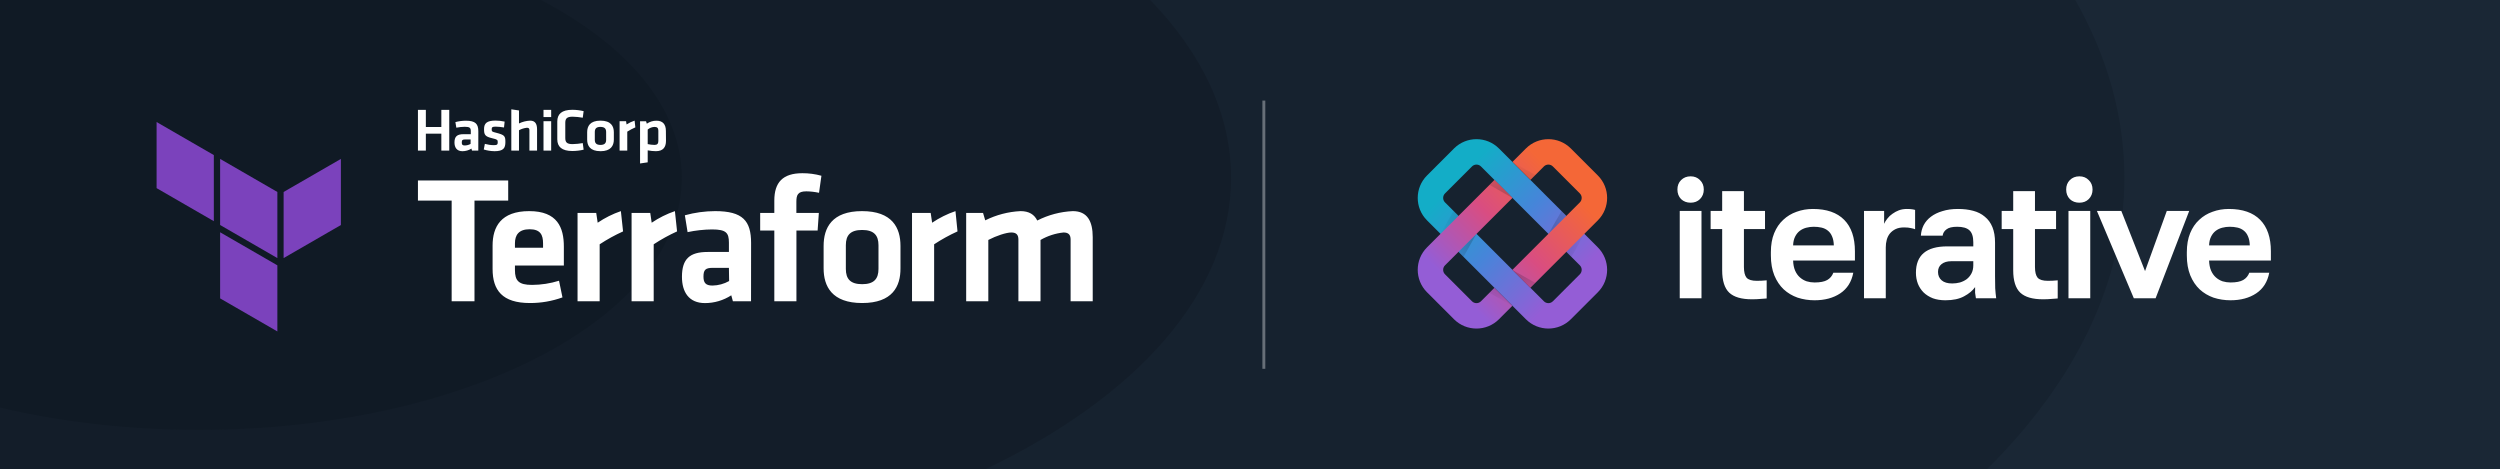 <svg width="1715" height="322" viewBox="0 0 1715 322" fill="none" xmlns="http://www.w3.org/2000/svg">
<path fill-rule="evenodd" clip-rule="evenodd" d="M1715 0H0V322H1715V0Z" fill="#1A2735"/>
<path fill-rule="evenodd" clip-rule="evenodd" d="M1362.95 322C1423.22 262.248 1457.32 194.209 1457.32 122.021C1457.32 79.638 1445.56 38.685 1423.66 0H0V322H1362.95Z" fill="#16222F"/>
<path fill-rule="evenodd" clip-rule="evenodd" d="M675.791 322C779.488 272.427 844.508 201.186 844.508 122.021C844.508 78.131 824.522 36.677 789.041 0H0V322H675.791Z" fill="#131D29"/>
<path fill-rule="evenodd" clip-rule="evenodd" d="M136.421 294.884C319.396 294.884 467.727 217.491 467.727 122.021C467.727 74.394 430.811 31.265 371.095 0H0V279.596C41.603 289.417 87.788 294.884 136.421 294.884Z" fill="#101A25"/>
<path fill-rule="evenodd" clip-rule="evenodd" d="M561.853 132.267C558.989 131.638 556.068 131.301 553.137 131.259C547.175 131.259 546.311 133.87 546.311 138.475V146.061H561.73L560.887 158.129H546.352V206.687H531.181V158.129H521.477V146.061H531.181V137.612C531.181 125.051 537.019 118.822 550.443 118.822C554.853 118.806 559.246 119.394 563.498 120.569L561.853 132.267ZM309.833 137.612H286.706V123.797H348.626V137.612H325.498V206.687H309.833V137.612ZM364.99 195.442C371.265 195.413 377.5 194.449 383.492 192.584L385.857 204.014C378.698 206.598 371.141 207.906 363.531 207.879C344.515 207.879 337.915 199.039 337.915 184.484V168.449C337.915 155.641 343.631 144.828 363.037 144.828C382.444 144.828 386.802 156.135 386.802 169.189V182.141H353.252V185.245C353.252 192.584 355.78 195.442 364.99 195.442ZM353.252 169.949H372.535V166.948C372.535 161.233 370.788 157.265 363.325 157.265C355.862 157.265 353.252 161.233 353.252 166.948V169.949ZM411.369 167.585C416.48 164.222 421.849 161.266 427.425 158.745L425.924 144.828C420.291 146.762 414.94 149.438 410.012 152.784L409.005 146.061H396.197V206.687H411.369V167.585ZM464.47 158.745C458.903 161.27 453.542 164.226 448.435 167.585V206.687H433.263V146.061H446.071L447.058 152.784C451.991 149.438 457.351 146.763 462.99 144.828L464.47 158.745ZM502.77 206.687H515.207L515.248 166.701C515.248 151.53 509.615 144.828 490.579 144.828C483.56 144.851 476.579 145.812 469.815 147.685L471.686 159.239C477.21 158.067 482.835 157.448 488.482 157.389C498.185 157.389 500.035 159.753 500.035 166.455V172.848H485.48C473.187 172.848 467.821 177.556 467.821 189.891C467.821 200.334 472.549 207.92 483.63 207.92C490.03 207.914 496.29 206.058 501.659 202.575L502.77 206.687ZM488.934 183.744H500.035L500.179 192.79C496.689 194.763 492.758 195.83 488.749 195.894C483.959 195.894 482.582 193.838 482.582 189.726C482.582 185.121 483.959 183.744 488.934 183.744ZM564.998 184.073C564.998 196.408 570.672 207.879 591.436 207.879C612.282 207.879 617.812 196.408 617.73 184.073V168.695C617.73 156.258 612.117 144.828 591.354 144.828C570.59 144.828 564.998 156.361 564.998 168.695V184.073ZM580.252 168.202C580.252 161.356 583.357 157.759 591.436 157.759C599.536 157.759 602.64 161.459 602.64 168.202V184.484C602.64 191.33 599.515 194.948 591.436 194.948C583.357 194.948 580.252 191.33 580.252 184.484V168.202ZM656.851 158.745C651.284 161.27 645.923 164.226 640.816 167.585V206.687H625.644V146.061H638.452L639.439 152.784C644.401 149.435 649.788 146.76 655.453 144.828L656.851 158.745ZM698.625 164.337V206.687H713.797V164.604C718.642 161.811 724.022 160.067 729.585 159.485C733.06 159.485 734.437 161.11 734.437 164.337V206.687H749.609V162.734C749.609 151.9 746.011 144.828 735.938 144.828C727.443 145.216 719.13 147.417 711.556 151.283C709.562 147.192 705.964 144.828 700.105 144.828C691.674 145.234 683.42 147.39 675.867 151.159L674.367 146.061H662.793V206.687H677.985V164.604C683.494 161.726 690.299 159.485 693.773 159.485C697.248 159.485 698.625 161.11 698.625 164.337Z" fill="white"/>
<path d="M302.761 103.321V91.686H292.133V103.321H286.706V75.383H292.133V87.101H302.761V75.383H308.189V103.321H302.761ZM328.109 103.321H323.792L323.401 101.944C321.553 103.104 319.415 103.723 317.234 103.732C313.41 103.732 311.766 101.204 311.766 97.73C311.766 93.618 313.616 92.055 317.933 92.055H322.97V90C322.97 87.759 322.332 86.978 318.858 86.978C316.903 86.998 314.956 87.204 313.04 87.594L312.403 83.75C314.751 83.13 317.168 82.813 319.598 82.804C326.177 82.804 328.13 85.025 328.13 90.082L328.109 103.321ZM322.846 95.674H318.961C317.255 95.674 316.782 96.147 316.782 97.73C316.782 99.312 317.255 99.785 318.838 99.785C320.227 99.777 321.592 99.416 322.805 98.737L322.846 95.674ZM339.108 103.712C336.653 103.673 334.217 103.286 331.871 102.561L332.611 98.696C334.62 99.261 336.692 99.559 338.779 99.58C341.102 99.58 341.451 99.066 341.451 97.524C341.451 95.982 341.184 95.653 337.792 94.872C332.653 93.68 332.056 92.426 332.056 88.54C332.056 84.655 333.907 82.722 339.889 82.722C342.004 82.723 344.114 82.958 346.18 83.421L345.748 87.451C343.84 87.114 341.908 86.922 339.971 86.875C337.689 86.875 337.299 87.368 337.299 88.602C337.299 90.226 337.443 90.349 340.28 91.048C346.139 92.549 346.694 93.289 346.694 97.421C346.694 101.553 345.44 103.732 339.108 103.732V103.712ZM363.181 103.301V89.26C363.181 88.17 362.708 87.636 361.495 87.636C359.577 87.839 357.719 88.419 356.027 89.342V103.321H350.764V74.992L356.027 75.774V84.696C358.422 83.527 361.033 82.869 363.695 82.763C367.19 82.763 368.423 85.107 368.423 88.705V103.321L363.181 103.301ZM372.843 80.296V75.362H378.106V80.296H372.843ZM372.843 103.301V83.154H378.106V103.301H372.843ZM382.3 83.318C382.3 78.261 385.363 75.321 392.579 75.321C395.202 75.327 397.817 75.637 400.37 76.246L399.774 80.749C397.453 80.329 395.101 80.095 392.743 80.05C389.002 80.05 387.789 81.283 387.789 84.161V94.749C387.789 97.688 389.002 98.86 392.743 98.86C395.101 98.815 397.453 98.582 399.774 98.161L400.37 102.684C397.817 103.286 395.202 103.59 392.579 103.589C385.425 103.589 382.3 100.649 382.3 95.591V83.318ZM411.924 103.712C404.729 103.712 402.796 99.909 402.796 95.756V90.699C402.796 86.587 404.729 82.763 411.924 82.763C419.119 82.763 421.093 86.567 421.093 90.699V95.776C421.093 99.929 419.037 103.732 411.924 103.732V103.712ZM411.924 87.039C409.128 87.039 408.039 88.232 408.039 90.514V95.941C408.039 98.202 409.128 99.415 411.924 99.415C414.72 99.415 415.809 98.202 415.809 95.941V90.534C415.809 88.252 414.72 87.06 411.924 87.06V87.039ZM435.853 87.368C433.933 88.209 432.077 89.192 430.303 90.308V103.301H425.04V83.154H429.481L429.83 85.374C431.545 84.263 433.397 83.379 435.339 82.743L435.853 87.368ZM456.864 96.599C456.864 101.06 454.808 103.712 449.936 103.712C448.05 103.694 446.172 103.501 444.323 103.136V111.359L439.081 112.141V83.174H443.193L443.707 84.86C445.651 83.5 447.972 82.781 450.347 82.804C454.561 82.804 456.802 85.189 456.802 89.794L456.864 96.599ZM444.323 98.86C445.857 99.194 447.419 99.379 448.99 99.415C450.881 99.415 451.621 98.531 451.621 96.722V89.63C451.621 87.965 450.964 87.06 449.031 87.06C447.302 87.115 445.643 87.752 444.323 88.869V98.86Z" fill="white"/>
<path fill-rule="evenodd" clip-rule="evenodd" d="M107.42 83.709V129.06L146.686 151.735V106.384L107.42 83.709ZM190.268 131.691L151.003 109.016V154.367L190.268 177.042V131.691ZM194.565 177.042V131.691L233.851 109.016V154.367L194.565 177.042ZM190.268 227.368L151.003 204.693V159.342L190.268 182.017V182.305V227.368Z" fill="#7B42BC"/>
<path fill-rule="evenodd" clip-rule="evenodd" d="M1015.94 114.185C1014.24 112.483 1011.48 112.483 1009.78 114.185L991.28 132.684C989.576 134.386 989.576 137.147 991.28 138.85L1059.11 206.676C1060.81 208.38 1063.57 208.38 1065.27 206.676L1083.77 188.178C1085.47 186.476 1085.47 183.715 1083.77 182.013L1015.94 114.185ZM978.947 120.352C970.434 128.865 970.434 142.668 978.947 151.182L1046.77 219.009C1055.29 227.522 1069.09 227.522 1077.6 219.009L1096.1 200.511C1104.62 191.998 1104.62 178.193 1096.1 169.68L1028.28 101.853C1019.76 93.34 1005.96 93.34 997.445 101.853L978.947 120.352Z" fill="url(#paint0_linear_20_97)"/>
<path d="M1083.77 138.85C1085.47 137.147 1085.47 134.386 1083.77 132.684L1065.27 114.185C1063.57 112.483 1060.81 112.483 1059.11 114.185L1049.89 123.403L1037.56 111.07L1046.77 101.853C1055.29 93.34 1069.09 93.34 1077.6 101.853L1096.1 120.352C1104.62 128.865 1104.62 142.668 1096.1 151.182L1049.82 197.46L1037.49 185.127L1083.77 138.85Z" fill="url(#paint1_linear_20_97)"/>
<path d="M1025.16 197.461L1015.94 206.677C1014.24 208.381 1011.48 208.381 1009.78 206.677L991.28 188.179C989.576 186.477 989.576 183.716 991.28 182.013L1037.56 135.735L1025.23 123.403L978.947 169.681C970.434 178.194 970.434 191.998 978.947 200.511L997.445 219.009C1005.96 227.523 1019.76 227.523 1028.28 219.009L1037.49 209.793L1025.16 197.461Z" fill="url(#paint2_linear_20_97)"/>
<path style="mix-blend-mode:multiply" d="M1037.53 209.867L1021.79 200.933L1025.19 197.535L1037.53 209.867Z" fill="url(#paint3_radial_20_97)" fill-opacity="0.4"/>
<path style="mix-blend-mode:multiply" d="M1037.53 135.874L1021.88 126.851L1025.19 123.542L1037.53 135.874Z" fill="url(#paint4_radial_20_97)" fill-opacity="0.4"/>
<path style="mix-blend-mode:multiply" d="M1049.86 123.541L1053.36 120.036L1037.52 111.209L1049.86 123.541Z" fill="url(#paint5_radial_20_97)" fill-opacity="0.4"/>
<path style="mix-blend-mode:multiply" d="M1053.3 194.095L1037.52 185.202L1049.86 197.535L1053.3 194.095Z" fill="url(#paint6_radial_20_97)" fill-opacity="0.4"/>
<path style="mix-blend-mode:multiply" d="M988.196 160.431L997.13 144.701L1000.53 148.099L988.196 160.431Z" fill="url(#paint7_radial_20_97)" fill-opacity="0.4"/>
<path style="mix-blend-mode:multiply" d="M1062.19 160.431L1071.21 144.79L1074.52 148.099L1062.19 160.431Z" fill="url(#paint8_radial_20_97)" fill-opacity="0.4"/>
<path style="mix-blend-mode:multiply" d="M1074.52 172.764L1078.03 176.269L1086.85 160.431L1074.52 172.764Z" fill="url(#paint9_radial_20_97)" fill-opacity="0.4"/>
<path style="mix-blend-mode:multiply" d="M1003.97 176.203L1012.86 160.431L1000.53 172.764L1003.97 176.203Z" fill="url(#paint10_radial_20_97)" fill-opacity="0.4"/>
<path d="M1152.3 144.705H1167.22V204.631H1152.3V144.705ZM1159.76 139.051C1157.12 139.051 1154.93 138.222 1153.2 136.564C1151.54 134.83 1150.71 132.644 1150.71 130.006C1150.71 127.367 1151.54 125.219 1153.2 123.561C1154.93 121.827 1157.12 120.96 1159.76 120.96C1162.4 120.96 1164.54 121.827 1166.2 123.561C1167.94 125.219 1168.8 127.367 1168.8 130.006C1168.8 132.644 1167.94 134.83 1166.2 136.564C1164.54 138.222 1162.4 139.051 1159.76 139.051ZM1201.76 205.309C1194.67 205.309 1189.51 203.803 1186.27 200.787C1183.03 197.697 1181.41 192.57 1181.41 185.409V157.142H1173.49V144.705H1181.41V131.136H1196.33V144.705H1210.8V157.142H1196.33V183.148C1196.33 186.54 1196.93 188.991 1198.14 190.497C1199.42 191.93 1201.76 192.646 1205.15 192.646C1207.41 192.646 1209.67 192.533 1211.94 192.307V204.744C1210.5 204.894 1209 205.007 1207.41 205.083C1205.91 205.233 1204.02 205.309 1201.76 205.309ZM1244.78 205.988C1240.71 205.988 1236.83 205.386 1233.14 204.179C1229.52 202.898 1226.35 201.013 1223.64 198.525C1220.92 195.962 1218.78 192.759 1217.19 188.914C1215.61 184.994 1214.82 180.434 1214.82 175.233V172.972C1214.82 167.997 1215.57 163.663 1217.08 159.969C1218.59 156.275 1220.66 153.222 1223.3 150.81C1225.94 148.323 1228.99 146.476 1232.46 145.27C1235.93 143.989 1239.66 143.348 1243.65 143.348C1253.07 143.348 1260.24 145.835 1265.13 150.81C1270.03 155.785 1272.48 162.984 1272.48 172.406V178.738H1230.08C1230.16 181.376 1230.61 183.676 1231.44 185.635C1232.27 187.521 1233.36 189.065 1234.72 190.271C1236.08 191.478 1237.62 192.383 1239.36 192.985C1241.16 193.513 1242.97 193.776 1244.78 193.776C1248.63 193.776 1251.53 193.211 1253.49 192.08C1255.45 190.95 1256.84 189.291 1257.67 187.105H1271.35C1270.15 193.361 1267.17 198.073 1262.42 201.239C1257.67 204.405 1251.79 205.988 1244.78 205.988ZM1244.22 155.559C1242.48 155.559 1240.75 155.785 1239.02 156.238C1237.36 156.69 1235.89 157.406 1234.61 158.386C1233.33 159.366 1232.27 160.685 1231.44 162.343C1230.61 164.002 1230.16 165.999 1230.08 168.336H1258.01C1257.94 165.848 1257.52 163.776 1256.77 162.117C1256.09 160.459 1255.11 159.14 1253.83 158.16C1252.62 157.18 1251.19 156.501 1249.53 156.125C1247.87 155.748 1246.1 155.559 1244.22 155.559ZM1278.71 144.705H1292.51V153.524C1293.03 152.318 1293.79 151.112 1294.77 149.906C1295.75 148.624 1296.92 147.531 1298.27 146.627C1299.63 145.647 1301.1 144.855 1302.68 144.252C1304.34 143.649 1306.15 143.348 1308.11 143.348C1309.54 143.348 1310.75 143.423 1311.73 143.574C1312.78 143.725 1313.46 143.876 1313.76 144.026V157.255C1313.01 156.954 1312.03 156.69 1310.82 156.464C1309.69 156.162 1308.15 156.011 1306.19 156.011C1303.93 156.011 1302 156.388 1300.42 157.142C1298.84 157.896 1297.52 158.914 1296.46 160.195C1295.48 161.401 1294.77 162.833 1294.31 164.492C1293.86 166.15 1293.64 167.884 1293.64 169.693V204.631H1278.71V144.705ZM1334.57 205.988C1331.33 205.988 1328.46 205.536 1325.97 204.631C1323.49 203.65 1321.38 202.333 1319.64 200.674C1317.91 198.941 1316.59 196.942 1315.68 194.681C1314.78 192.344 1314.33 189.819 1314.33 187.105C1314.33 175.045 1321.49 169.014 1335.81 169.014H1353.68V166.188C1353.68 162.268 1352.77 159.517 1350.96 157.934C1349.23 156.351 1346.44 155.559 1342.6 155.559C1339.2 155.559 1336.75 156.162 1335.25 157.368C1333.74 158.499 1332.87 159.931 1332.65 161.665H1317.72C1317.87 159.102 1318.51 156.69 1319.64 154.429C1320.85 152.167 1322.51 150.245 1324.62 148.662C1326.8 147.004 1329.44 145.722 1332.53 144.818C1335.62 143.838 1339.17 143.348 1343.16 143.348C1347 143.348 1350.47 143.762 1353.56 144.592C1356.73 145.421 1359.41 146.777 1361.59 148.662C1363.85 150.471 1365.59 152.846 1366.79 155.785C1368 158.725 1368.6 162.268 1368.6 166.414V189.367C1368.6 192.533 1368.64 195.322 1368.71 197.734C1368.87 200.071 1369.09 202.37 1369.39 204.631H1355.48C1355.18 202.972 1355 201.728 1354.92 200.9C1354.92 199.995 1354.92 198.675 1354.92 196.942C1353.26 199.354 1350.74 201.465 1347.34 203.274C1344.03 205.083 1339.77 205.988 1334.57 205.988ZM1339.2 194.455C1341.01 194.455 1342.78 194.229 1344.52 193.776C1346.25 193.248 1347.8 192.496 1349.15 191.515C1350.51 190.46 1351.6 189.141 1352.43 187.558C1353.26 185.975 1353.68 184.129 1353.68 182.017V179.191H1338.64C1335.77 179.191 1333.51 179.869 1331.85 181.226C1330.27 182.507 1329.48 184.279 1329.48 186.54C1329.48 188.951 1330.31 190.874 1331.97 192.307C1333.63 193.739 1336.04 194.455 1339.2 194.455ZM1401.41 205.309C1394.33 205.309 1389.17 203.803 1385.92 200.787C1382.68 197.697 1381.06 192.57 1381.06 185.409V157.142H1373.15V144.705H1381.06V131.136H1395.99V144.705H1410.46V157.142H1395.99V183.148C1395.99 186.54 1396.59 188.991 1397.8 190.497C1399.08 191.93 1401.41 192.646 1404.81 192.646C1407.07 192.646 1409.33 192.533 1411.59 192.307V204.744C1410.16 204.894 1408.65 205.007 1407.07 205.083C1405.56 205.233 1403.67 205.309 1401.41 205.309ZM1418.98 144.705H1433.91V204.631H1418.98V144.705ZM1426.45 139.051C1423.81 139.051 1421.62 138.222 1419.89 136.564C1418.23 134.83 1417.4 132.644 1417.4 130.006C1417.4 127.367 1418.23 125.219 1419.89 123.561C1421.62 121.827 1423.81 120.96 1426.45 120.96C1429.08 120.96 1431.23 121.827 1432.89 123.561C1434.62 125.219 1435.49 127.367 1435.49 130.006C1435.49 132.644 1434.62 134.83 1432.89 136.564C1431.23 138.222 1429.08 139.051 1426.45 139.051ZM1438.48 144.705H1455.22L1471.5 185.975L1486.42 144.705H1501.8L1478.74 204.631H1463.81L1438.48 144.705ZM1530.13 205.988C1526.06 205.988 1522.18 205.386 1518.48 204.179C1514.87 202.898 1511.7 201.013 1508.99 198.525C1506.27 195.962 1504.13 192.759 1502.54 188.914C1500.96 184.994 1500.17 180.434 1500.17 175.233V172.972C1500.17 167.997 1500.92 163.663 1502.43 159.969C1503.94 156.275 1506.01 153.222 1508.65 150.81C1511.29 148.323 1514.34 146.476 1517.81 145.27C1521.27 143.989 1525.01 143.348 1529 143.348C1538.42 143.348 1545.58 145.835 1550.48 150.81C1555.38 155.785 1557.83 162.984 1557.83 172.406V178.738H1515.43C1515.51 181.376 1515.96 183.676 1516.79 185.635C1517.62 187.521 1518.71 189.065 1520.07 190.271C1521.42 191.478 1522.97 192.383 1524.7 192.985C1526.51 193.513 1528.32 193.776 1530.13 193.776C1533.98 193.776 1536.88 193.211 1538.84 192.08C1540.8 190.95 1542.19 189.291 1543.02 187.105H1556.7C1555.5 193.361 1552.52 198.073 1547.77 201.239C1543.02 204.405 1537.14 205.988 1530.13 205.988ZM1529.57 155.559C1527.83 155.559 1526.1 155.785 1524.36 156.238C1522.71 156.69 1521.24 157.406 1519.95 158.386C1518.67 159.366 1517.62 160.685 1516.79 162.343C1515.96 164.002 1515.51 165.999 1515.43 168.336H1543.36C1543.28 165.848 1542.87 163.776 1542.12 162.117C1541.44 160.459 1540.46 159.14 1539.18 158.16C1537.97 157.18 1536.54 156.501 1534.88 156.125C1533.22 155.748 1531.45 155.559 1529.57 155.559Z" fill="white"/>
<path opacity="0.35" d="M868 69H866V253H868V69Z" fill="white"/>
<defs>
<linearGradient id="paint0_linear_20_97" x1="999.242" y1="123.309" x2="1074.65" y2="196.393" gradientUnits="userSpaceOnUse">
<stop stop-color="#13ADC7"/>
<stop offset="0.479" stop-color="#4685D9"/>
<stop offset="1" stop-color="#945DD6"/>
</linearGradient>
<linearGradient id="paint1_linear_20_97" x1="1071.17" y1="124.469" x2="996.923" y2="196.393" gradientUnits="userSpaceOnUse">
<stop stop-color="#F46737"/>
<stop offset="0.5" stop-color="#D94D81"/>
<stop offset="1" stop-color="#945DD6"/>
</linearGradient>
<linearGradient id="paint2_linear_20_97" x1="1071.17" y1="124.47" x2="996.923" y2="196.394" gradientUnits="userSpaceOnUse">
<stop stop-color="#F46737"/>
<stop offset="0.5" stop-color="#D94D81"/>
<stop offset="1" stop-color="#945DD6"/>
</linearGradient>
<radialGradient id="paint3_radial_20_97" cx="0" cy="0" r="1" gradientUnits="userSpaceOnUse" gradientTransform="translate(1037.53 160.432) rotate(90) scale(58.003)">
<stop offset="0.138" stop-color="#0E131F" stop-opacity="0"/>
<stop offset="0.487" stop-color="#0E131F" stop-opacity="0.48"/>
<stop offset="0.883" stop-color="#0E131F" stop-opacity="0"/>
</radialGradient>
<radialGradient id="paint4_radial_20_97" cx="0" cy="0" r="1" gradientUnits="userSpaceOnUse" gradientTransform="translate(1037.53 160.432) rotate(90) scale(58.003)">
<stop offset="0.138" stop-color="#0E131F" stop-opacity="0"/>
<stop offset="0.487" stop-color="#0E131F" stop-opacity="0.48"/>
<stop offset="0.883" stop-color="#0E131F" stop-opacity="0"/>
</radialGradient>
<radialGradient id="paint5_radial_20_97" cx="0" cy="0" r="1" gradientUnits="userSpaceOnUse" gradientTransform="translate(1037.52 160.431) rotate(90) scale(58.003)">
<stop offset="0.138" stop-color="#0E131F" stop-opacity="0"/>
<stop offset="0.487" stop-color="#0E131F" stop-opacity="0.48"/>
<stop offset="0.883" stop-color="#0E131F" stop-opacity="0"/>
</radialGradient>
<radialGradient id="paint6_radial_20_97" cx="0" cy="0" r="1" gradientUnits="userSpaceOnUse" gradientTransform="translate(1037.52 160.432) rotate(90) scale(58.003)">
<stop offset="0.138" stop-color="#0E131F" stop-opacity="0"/>
<stop offset="0.487" stop-color="#0E131F" stop-opacity="0.48"/>
<stop offset="0.883" stop-color="#0E131F" stop-opacity="0"/>
</radialGradient>
<radialGradient id="paint7_radial_20_97" cx="0" cy="0" r="1" gradientUnits="userSpaceOnUse" gradientTransform="translate(1037.52 160.431) rotate(90) scale(58.003)">
<stop offset="0.138" stop-color="#0E131F" stop-opacity="0"/>
<stop offset="0.487" stop-color="#0E131F" stop-opacity="0.48"/>
<stop offset="0.883" stop-color="#0E131F" stop-opacity="0"/>
</radialGradient>
<radialGradient id="paint8_radial_20_97" cx="0" cy="0" r="1" gradientUnits="userSpaceOnUse" gradientTransform="translate(1037.53 160.431) rotate(90) scale(58.003)">
<stop offset="0.138" stop-color="#0E131F" stop-opacity="0"/>
<stop offset="0.487" stop-color="#0E131F" stop-opacity="0.48"/>
<stop offset="0.883" stop-color="#0E131F" stop-opacity="0"/>
</radialGradient>
<radialGradient id="paint9_radial_20_97" cx="0" cy="0" r="1" gradientUnits="userSpaceOnUse" gradientTransform="translate(1037.52 160.431) rotate(90) scale(58.003)">
<stop offset="0.138" stop-color="#0E131F" stop-opacity="0"/>
<stop offset="0.487" stop-color="#0E131F" stop-opacity="0.48"/>
<stop offset="0.883" stop-color="#0E131F" stop-opacity="0"/>
</radialGradient>
<radialGradient id="paint10_radial_20_97" cx="0" cy="0" r="1" gradientUnits="userSpaceOnUse" gradientTransform="translate(1037.52 160.431) rotate(90) scale(58.003 58.003)">
<stop offset="0.138" stop-color="#0E131F" stop-opacity="0"/>
<stop offset="0.487" stop-color="#0E131F" stop-opacity="0.48"/>
<stop offset="0.883" stop-color="#0E131F" stop-opacity="0"/>
</radialGradient>
</defs>
</svg>
